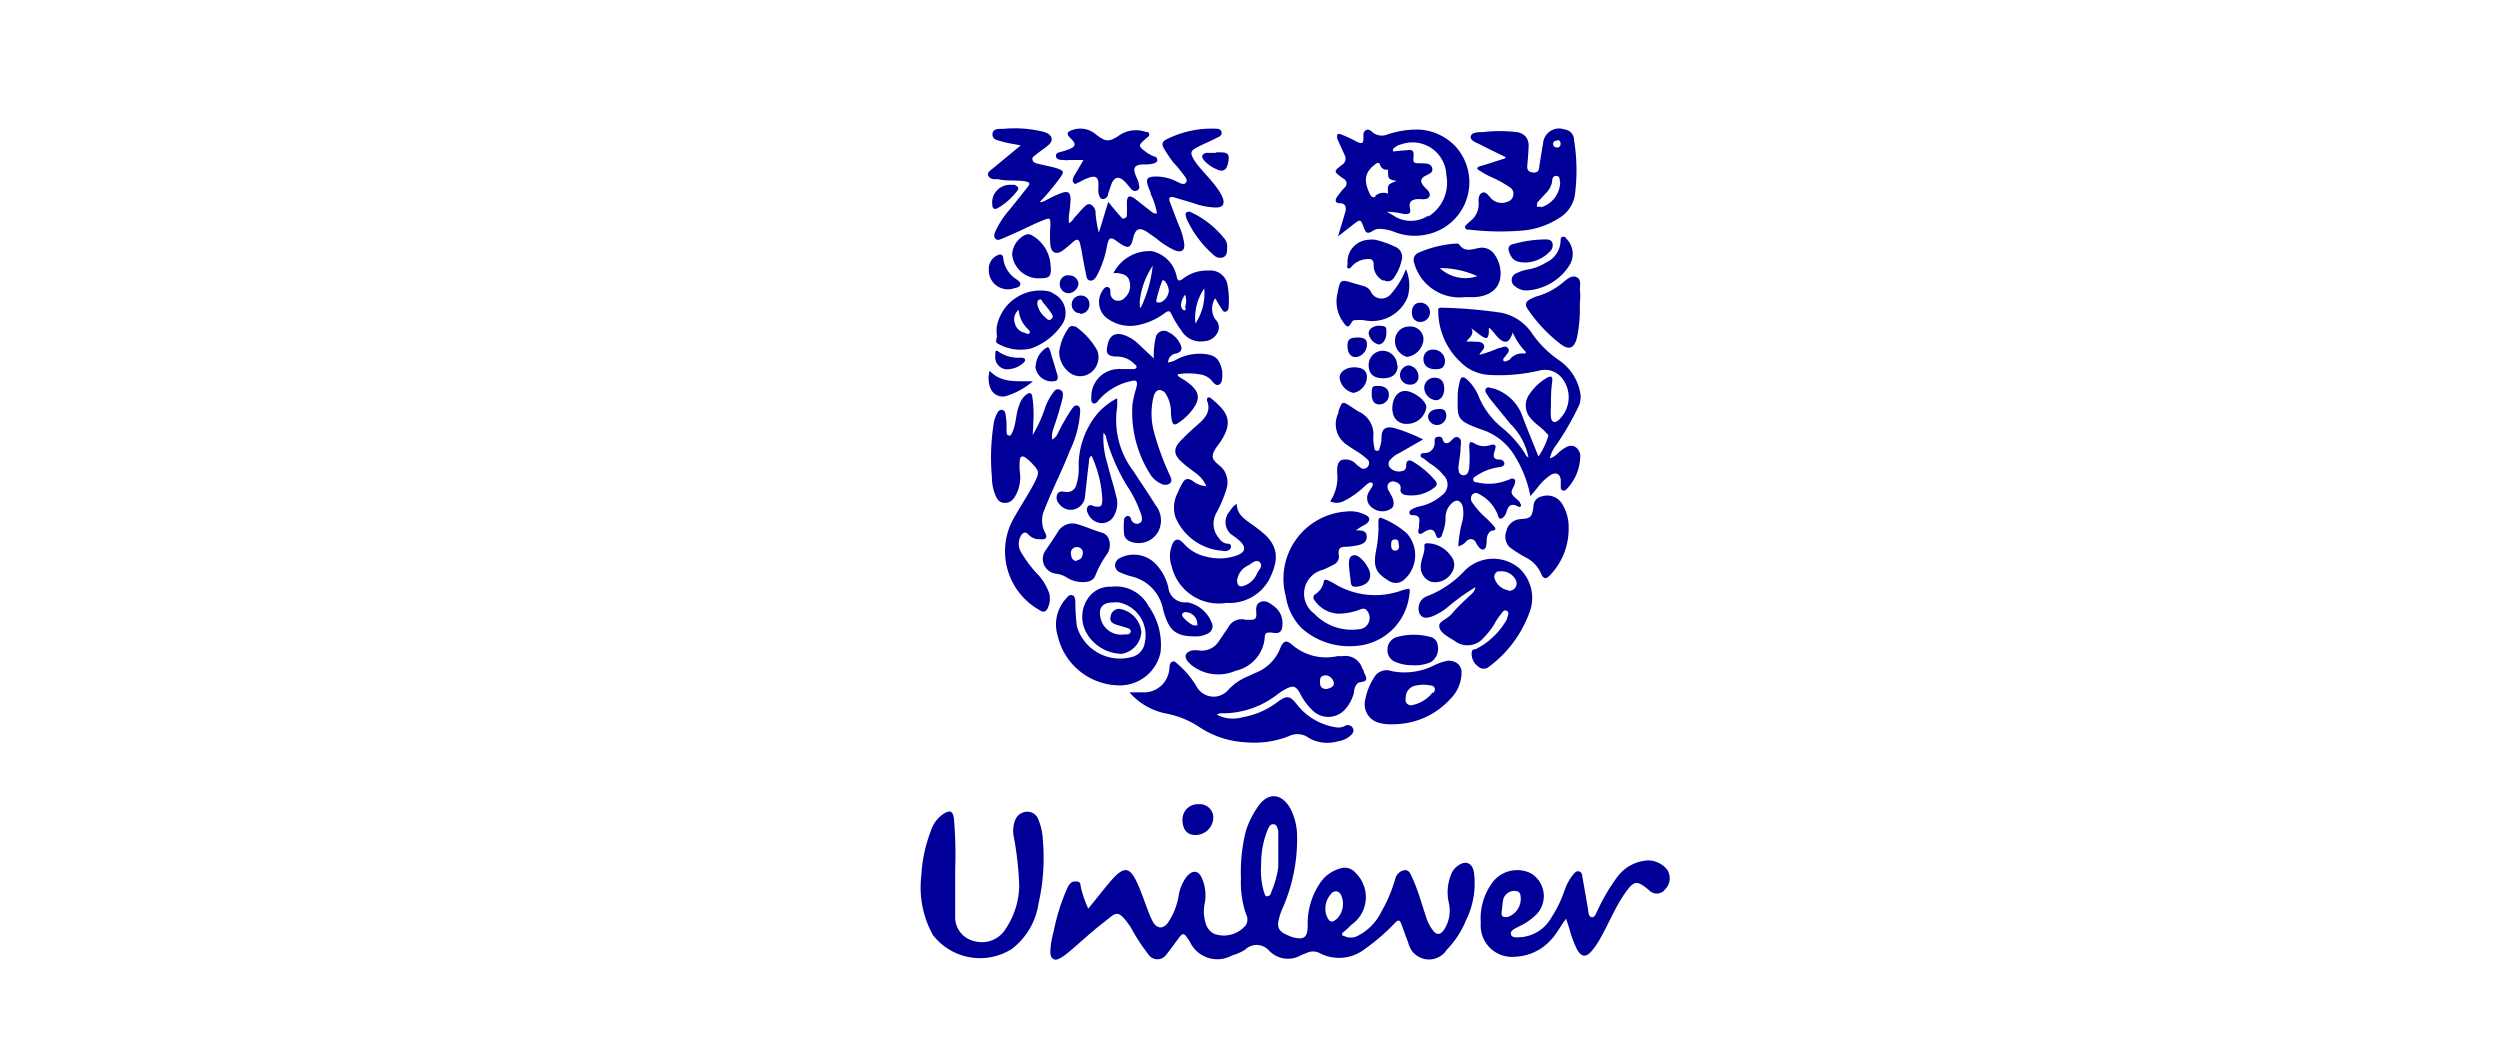 <svg id="Capa_1" data-name="Capa 1" xmlns="http://www.w3.org/2000/svg" viewBox="0 0 130 55"><defs><style>.cls-1{fill:#009;}</style></defs><title>Unilever</title><g id="Unilever"><path id="Path_1397" data-name="Path 1397" class="cls-1" d="M76.65,45.4c-.07-.54-.44-.69-.87-.36a1,1,0,0,0-.27.31,2.47,2.47,0,0,0-.18,1.56,1.81,1.81,0,0,1-.27,1.48c-.18.23-.36.23-.54,0a2.26,2.26,0,0,1-.38-.76c-.23-.69-.42-1.39-.71-2-.08-.18-.16-.41-.4-.38a.6.6,0,0,0-.48.46,7.49,7.49,0,0,1-.72,1.7,2.75,2.75,0,0,1-1.24,1.26.78.78,0,0,1-.7,0c-.12,0-.16-.12,0-.23s.27-.26.42-.38a1.75,1.75,0,0,0,.2-2.65.74.74,0,0,0-.82-.25,1.86,1.86,0,0,0-1.1.84A3.74,3.74,0,0,0,68,48.1c0,.67-.19.8-.84.62L67,48.65c-.54-.23-.63-.43-.46-1a2.86,2.86,0,0,1,.15-.41,8.94,8.94,0,0,0,.76-3.74,3.21,3.21,0,0,0-.35-1.46c-.49-.84-1.22-.86-1.75,0a4.49,4.49,0,0,0-.57,1.19,8.73,8.73,0,0,0-.25,2.44,5.11,5.11,0,0,0,.26,1.86.58.58,0,0,1,0,.57,1.48,1.48,0,0,1-1.65.46.86.86,0,0,1-.4-.42,2.1,2.1,0,0,1-.08-1.24,2.27,2.27,0,0,0-.15-1.21c-.18-.44-.49-.47-.8-.11a2.2,2.2,0,0,0-.42,1,3.52,3.52,0,0,1-.57,1.42c-.25.31-.52.29-.73,0a3.42,3.42,0,0,1-.21-.43c-.22-.55-.4-1.12-.65-1.67-.38-.81-.67-.86-1.28-.19-.43.49-.82,1-1.26,1.54a5.56,5.56,0,0,1-.4-1.19c0-.23-.16-.23-.33-.22s-.26.16-.34.3a10.43,10.43,0,0,0-.73,2.3,4.39,4.39,0,0,0-.17,1c0,.16,0,.32.14.42s.3,0,.43-.07a3.32,3.32,0,0,0,.36-.26c.62-.52,1.21-1.08,1.85-1.57s.7-.77,1.4.26a9.87,9.87,0,0,0,.91,1.4.56.56,0,0,0,.77.18.69.69,0,0,0,.19-.19c.17-.21.33-.43.49-.65.37-.51.37-.51.71,0a1.57,1.57,0,0,0,2.18.73,3,3,0,0,0,.69-.3.85.85,0,0,1,1.21,0l.06.06a1.35,1.35,0,0,0,1.61.24,2.52,2.52,0,0,1,.29-.12.76.76,0,0,1,.73,0,2.17,2.17,0,0,0,2.34-.23,10.5,10.5,0,0,0,1.59-1.38c.16-.15.22-.1.29.06.12.32.23.65.37,1a1.1,1.1,0,0,0,2,.37,4.8,4.8,0,0,0,1-1.53A4.33,4.33,0,0,0,76.65,45.4ZM65.88,46.61c-.11,0-.12-.15-.16-.25a4,4,0,0,1-.14-1.42,4.64,4.64,0,0,1,.33-1.77c.06-.14.13-.32.31-.31s.2.2.25.33V45.1a5,5,0,0,1-.37,1.3c0,.09-.09.21-.21.2Zm3.1,1a.92.92,0,0,1-.06-.33,1.12,1.12,0,0,1,.3-.8.29.29,0,0,1,.39-.09.33.33,0,0,1,.12.14,1.12,1.12,0,0,1-.18,1.22c-.28.26-.43.22-.57-.14Z"/><path id="Path_1398" data-name="Path 1398" class="cls-1" d="M53.08,7.56c-.36-.07-.66-.11-.94-.19s-.55-.11-.53-.41.36-.25.57-.26a6.28,6.28,0,0,1,2.07.15c.18.06.38.13.43.33s-.13.34-.28.46-.36.26-.53.4-.2.14-.18.27.15.17.26.2l.83.19.21.06c.33.13.35.17.15.46a11.18,11.18,0,0,1-1.08,1.29c.17,0,.26-.06.36-.11a4.8,4.8,0,0,1,.83-.38c.3-.09.4,0,.42.3a7,7,0,0,1-.09.91c0,.11,0,.22,0,.37.18-.07.24-.24.35-.35s.25-.29.38-.42.25-.27.42-.19a.5.5,0,0,1,.24.46,5.81,5.81,0,0,0,.17,1l.49-1.6c.2.24.37.46.56.67s.17.23.31.17.09-.2.1-.3,0-.34,0-.51c0-.34.13-.4.41-.2l.87.68a.35.35,0,0,0,.28.09,3.34,3.34,0,0,0-.32-1c0-.14-.1-.27-.14-.41-.12-.39-.06-.49.36-.51a2.34,2.34,0,0,1,1,.2l.25.12c.12.06.27.11.36,0s0-.25-.07-.34A7.72,7.72,0,0,0,61,8.43a7.78,7.78,0,0,1-.47-.7c-.16-.27-.06-.4.16-.5a5.23,5.23,0,0,1,2.46-.54c.14,0,.33,0,.37.18s-.13.24-.25.3c-.32.17-.66.3-1,.48s-.42.27-.17.68.82.93,1.18,1.44a2.27,2.27,0,0,1,.32.57c.07.27,0,.43-.32.45a3.54,3.54,0,0,1-1.2-.22l-1-.3c-.24-.07-.34,0-.24.25s.29.77.44,1.15a3.72,3.72,0,0,1,.29.93c.07.43-.12.57-.52.4a4.28,4.28,0,0,1-.92-.6l-.44-.31c-.44-.3-.65-.21-.77.31s-.28.53-.68.26l-.1-.07c-.39-.3-.48-.27-.58.22a5.17,5.17,0,0,1-.52,1.52c-.08.13-.17.28-.35.26s-.19-.21-.22-.34c-.09-.44-.17-.88-.25-1.33a2,2,0,0,1-.05-.24c-.06-.25-.17-.27-.36-.11a6.71,6.71,0,0,1-.58.48c-.32.21-.56.08-.61-.3a6,6,0,0,1,0-1c0-.43,0-.45-.42-.28s-.87.4-1.31.6l-.78.34c-.12.05-.25.11-.35,0s-.05-.25,0-.38a4.69,4.69,0,0,1,.74-1.13c.31-.39.63-.78.94-1.18.15-.18.1-.25-.13-.29-.47-.08-.95,0-1.41-.11l-.19,0c-.13,0-.29-.07-.33-.21s.11-.24.21-.32Z"/><path id="Path_1399" data-name="Path 1399" class="cls-1" d="M70.92,34.93c0-.07-.07-.14-.1-.22a.91.91,0,0,0-1-.59l-.28,0a2.7,2.7,0,0,1-2.3-.55c-.34-.32-.51-.27-.68.17A2.27,2.27,0,0,1,65.26,35l-.37.17a2.91,2.91,0,0,0-1,.68,1,1,0,0,1-1.39.17,1,1,0,0,1-.26-.29,4.61,4.61,0,0,0-1-1.2c-.08-.07-.17-.18-.29-.12s-.12.18-.14.3A1.33,1.33,0,0,1,59.62,36c-.29,0-.58,0-.89,0a3.39,3.39,0,0,0,1.94,1.11,4.71,4.71,0,0,1,1.67.68,4.8,4.8,0,0,0,2.45.81A4.92,4.92,0,0,0,67,38.29a1,1,0,0,1,1.07.09,1.94,1.94,0,0,0,1.49.17,1.25,1.25,0,0,0,.68-.31c.11-.11.2-.24.1-.39a.29.29,0,0,0-.39-.11l0,0a.73.73,0,0,1-.48.08,3.18,3.18,0,0,1-2-1.15c-.39-.51-.55-.53-1.06-.15a4.13,4.13,0,0,1-1.77.77,1.81,1.81,0,0,1-1.37-.13l.17-.07.25,0a4.64,4.64,0,0,0,2.76-1,3.12,3.12,0,0,1,.43-.27c.36-.19.5-.15.71.21a3.2,3.2,0,0,0,.76,1A1.17,1.17,0,0,0,70,36.82a1.33,1.33,0,0,0,.14-.19,2.07,2.07,0,0,0,.27-.63c0-.22.12-.51.34-.53C71.23,35.42,71,35.18,70.92,34.93Zm-1.94.9c-.25,0-.34-.14-.34-.34s0-.34.26-.37.48.26.46.44-.23.23-.38.27Z"/><path id="Path_1400" data-name="Path 1400" class="cls-1" d="M81.9,23.23c-.24-.12-.43,0-.62.12a2.23,2.23,0,0,0-.24.19,1.08,1.08,0,0,1-.45.3,1.77,1.77,0,0,1,.32-.68,14.61,14.61,0,0,0,1.14-1.95,1.21,1.21,0,0,0,.14-.67,2.61,2.61,0,0,0-1.11-1.8,5.44,5.44,0,0,1-1.42-1.41,2.5,2.5,0,0,0-1.61-1.07A24.89,24.89,0,0,0,74.94,16c-.2,0-.15.12-.15.23a3.65,3.65,0,0,0,1.14,2.58,2.27,2.27,0,0,0,1.42.68,9,9,0,0,0,2.73-.23,1.13,1.13,0,0,1,1.15.41,1.6,1.6,0,0,1-.18,2.17c-.08.06-.15.13-.25.1s-.14-.15-.15-.25a3.62,3.62,0,0,1,0-.57c0-.41,0-.82.06-1.23s-.11-.34-.36-.19a2.72,2.72,0,0,0-.79.76,1,1,0,0,0,.07,1.33c.19.24.46.39.67.61s.24.21.19.34a3.85,3.85,0,0,1-.49,1c-.28-.7-.55-1.35-.8-2a2.33,2.33,0,0,0-1.54-1.54c-.13,0-.28-.12-.38,0s0,.25.09.37a1.19,1.19,0,0,0,.16.23l1,1.23a3.38,3.38,0,0,1,.95,1.76.35.35,0,0,1-.17-.19,5.63,5.63,0,0,0-1.13-1.3,4.22,4.22,0,0,1-1.25-1.59,2.46,2.46,0,0,0-.67-1c-.19-.15-.3-.12-.35.12a3.53,3.53,0,0,0-.11.65c0,1.27-.13,1.36,1.22,1.85a3.13,3.13,0,0,1,1.8,1.47,6,6,0,0,1,.76,2l.33-.39a2.82,2.82,0,0,1,.74-.72c.27-.15.47-.05.51.26,0,.14,0,.27,0,.41s.17.22.3.08a2.51,2.51,0,0,0,.71-1.64A.58.58,0,0,0,81.9,23.23Zm-2.72-4.85a.82.82,0,0,0-.64.27c0,.06-.14.09-.21.13s-.1,0-.14,0a.14.14,0,0,1,0-.15l.08-.09c.08-.14.28-.27.14-.44s-.32,0-.48,0a6.36,6.36,0,0,1-1,.35c.08-.2.34-.33.22-.53s-.38-.13-.58-.16l-.32,0c.17-.22.43-.38.26-.69l.51.39c.29.19.36.16.4-.17,0-.08,0-.19,0-.23s.14.09.2.16a3.88,3.88,0,0,0,.26.31c.37.38.61.32.78-.24a3.47,3.47,0,0,0,.67,1C79.38,18.42,79.27,18.37,79.18,18.38Z"/><path id="Path_1401" data-name="Path 1401" class="cls-1" d="M75.7,7.63a2.83,2.83,0,0,0-1.86-.89A4.7,4.7,0,0,0,72.13,7a.77.77,0,0,1-.72-.09c-.11-.09-.22-.23-.38-.14s-.13.25-.13.39c0,.31-.07.34-.37.2A6,6,0,0,0,69.76,7a.2.2,0,0,0-.23,0c0,.06,0,.13,0,.2l.39.86a.38.38,0,0,1-.15.52c-.42.33-.42.33,0,.65l.11.07a.27.27,0,0,1,.11.36.16.16,0,0,1-.07.09,4.33,4.33,0,0,0-.38.47c-.15.21-.1.35.15.35s.34.19.27.44-.24.79-.38,1.28l.77-.6c.4-.31.4-.31.58.17.1.28.2.31.46.14a.65.65,0,0,1,.36-.1,2.2,2.2,0,0,1,.76.16,2.87,2.87,0,0,0,1.64.14A2.77,2.77,0,0,0,75.7,7.63Zm-4.16,2.58c-.12.11-.23,0-.29-.08-.29-.62-.38-1.1.25-1.58.11-.09.21-.12.26,0a.35.35,0,0,0,.42.27l0,0c0,.5,0,.5.45.59-.48.18-.48.18-.45.66a.65.65,0,0,0-.68.13Zm2.73,1a1.63,1.63,0,0,1-1.81,0l-.34-.2a4.53,4.53,0,0,1,.9.12c.23,0,.36,0,.3-.29s0-.45.4-.49c.21,0,.52.07.61-.14s-.18-.39-.32-.56-.17-.35.08-.49.45-.18.38-.43-.35-.23-.57-.24c-.42,0-.43,0-.39-.43,0-.2-.06-.27-.24-.26l-.7.06a.18.18,0,0,1-.14,0c0-.07,0-.12.06-.16a.74.74,0,0,1,.36-.19,1.76,1.76,0,0,1,2.36,1.6A2.06,2.06,0,0,1,74.27,11.26Z"/><path id="Path_1402" data-name="Path 1402" class="cls-1" d="M53.7,22.62a6.83,6.83,0,0,0,.65-1.43,2.9,2.9,0,0,1,.36-.7c.1-.13.18-.31.39-.23s.18.27.15.46c-.13.52-.29,1.05-.47,1.56a1.27,1.27,0,0,0-.07.58.71.71,0,0,0,.31-.35,10.37,10.37,0,0,1,.72-1.25c.07-.08.14-.21.28-.17s.15.18.15.31a5.44,5.44,0,0,1-.55,2.06c-.38,1-.91,2-1.29,3a1.36,1.36,0,0,0,0,1.21c.16.29.08.4-.26.37a.77.77,0,0,1-.59-.24c-.16-.19-.3-.1-.4.07a.86.86,0,0,0,.05.9,6.09,6.09,0,0,0,.74,1,2.86,2.86,0,0,1,.69,1.08,1.12,1.12,0,0,1-.05.7c-.09.27-.25.33-.48.16a3.5,3.5,0,0,1-1.24-4.89c.34-.61.74-1.19,1.05-1.82.2-.42.19-.51-.12-.84a2.19,2.19,0,0,0-.39-.36c-.16-.12-.29-.07-.3.14a2.88,2.88,0,0,0,0,.59,1.94,1.94,0,0,1-.17,1.14c-.13.27-.3.5-.64.48s-.42-.3-.52-.56a2.53,2.53,0,0,1-.12-.77,11.27,11.27,0,0,1,.11-2.9,1.83,1.83,0,0,1,.18-.46.25.25,0,0,1,.22-.15.22.22,0,0,1,.19.2,4.1,4.1,0,0,1,.06.49c0,.13,0,.26,0,.38s0,.25.12.27.16-.13.21-.24c.18-.43.15-.91.33-1.34a1.09,1.09,0,0,1,.38-.56c.16-.11.26-.1.3.12A6.45,6.45,0,0,1,53.73,22C53.73,22.22,53.71,22.42,53.7,22.62Z"/><path id="Path_1403" data-name="Path 1403" class="cls-1" d="M70.51,27.58c.29,0,.55,0,.56.31s-.21.4-.44.46a4.17,4.17,0,0,1-.59.08c-.4,0-.46.09-.42.47a.45.45,0,0,1-.27.46,5.77,5.77,0,0,1-.56.27,1.28,1.28,0,0,0-.45,2.28,2.68,2.68,0,0,0,2.32.81.58.58,0,0,0,.56-.6.59.59,0,0,0-.13-.36c-.1-.14-.22-.12-.36-.07a3.1,3.1,0,0,1-1.16.22,1.58,1.58,0,0,1-1.21-.69.21.21,0,0,1,0-.3l0,0a1,1,0,0,0,.48-.68c0-.12.12-.1.19-.07a2.38,2.38,0,0,1,.39.2,4.06,4.06,0,0,0,3.48.33c.44-.13.44-.15.38.28a3,3,0,0,1-2.79,2.61,3.73,3.73,0,0,1-2.8-.92A3,3,0,0,1,66.86,31,3.5,3.5,0,0,1,70,26.6a1.74,1.74,0,0,1,1,.17c.27.13.27.32,0,.5l-.27.15Z"/><path id="Path_1404" data-name="Path 1404" class="cls-1" d="M86.66,45.18a1.31,1.31,0,0,0-.94-.44,2.13,2.13,0,0,0-1.65.9,9.74,9.74,0,0,0-1,1.71c-.08.14-.14.38-.31.34s-.16-.27-.19-.44c-.09-.56-.19-1.11-.29-1.67,0-.12-.05-.24-.18-.27s-.21.07-.29.16a2.69,2.69,0,0,0-.46.85,6.15,6.15,0,0,1-.69,1.41,2,2,0,0,1-1.53,1c-.2,0-.5.07-.56-.14s.24-.32.43-.42a3.11,3.11,0,0,0,.94-.67,1.38,1.38,0,0,0-.13-1.94,1.33,1.33,0,0,0-.19-.14,1.61,1.61,0,0,0-2,.45A3.17,3.17,0,0,0,77,48a1.63,1.63,0,0,0,1.79,1.75,2.64,2.64,0,0,0,1.88-.9c.29-.31.47-.69.77-1.08.06.19.1.32.15.46a5.86,5.86,0,0,0,.42,1.15c.23.39.46.42.76.07a4.08,4.08,0,0,0,.47-.7c.43-.76.75-1.57,1.25-2.29s.65-.67,1.25-.18a.55.55,0,0,0,.76.06l.08-.09A.81.81,0,0,0,86.66,45.18ZM78.1,47.34a5.41,5.41,0,0,1,.07-.58.6.6,0,0,1,.74-.41h0a.23.23,0,0,1,.15.19,1,1,0,0,1-.68,1.15h-.08c-.32,0-.18-.23-.22-.36Z"/><path id="Path_1405" data-name="Path 1405" class="cls-1" d="M49.67,45.19c0,.94,0,1.7,0,2.45a1.27,1.27,0,0,0,1,1.3,1.45,1.45,0,0,0,1.65-.68A4.12,4.12,0,0,0,53,46.07a16.73,16.73,0,0,0-.28-2.54,1.58,1.58,0,0,1,.06-.86.68.68,0,0,1,.62-.46.6.6,0,0,1,.6.42,3.11,3.11,0,0,1,.23,1.07A10.75,10.75,0,0,1,54,47a3.64,3.64,0,0,1-1.39,2.35,3.1,3.1,0,0,1-4.1-.73,5.14,5.14,0,0,1-.6-3.1,7.5,7.5,0,0,1,.49-2.3,1.66,1.66,0,0,1,.71-.93c.31-.17.43-.1.49.24A21.43,21.43,0,0,1,49.67,45.19Z"/><path id="Path_1406" data-name="Path 1406" class="cls-1" d="M81.85,7.28a.55.55,0,0,0-.5-.55.83.83,0,0,0-1.06.5.69.69,0,0,0-.05.24c-.08.4-.13.79-.2,1.19,0,.17-.06.34-.33.31s-.31-.18-.29-.38.06-.68.07-1-.16-.65-.61-.72a7.49,7.49,0,0,0-1.77,0c-.23,0-.58,0-.63.22s.3.33.5.43c.44.23.88.44,1.32.65a.18.18,0,0,1-.14.1c-.4.12-.79.26-1.19.37-.22.07-.18.16,0,.25a4.08,4.08,0,0,0,.58.32,5.61,5.61,0,0,1,.93.51.41.41,0,0,1,.17.56.42.42,0,0,1-.26.21.76.76,0,0,1-.9-.23c-.12-.12-.24-.31-.41-.24s-.21.3-.19.49a1.15,1.15,0,0,1-.24.8c-.1.13-.25.22-.36.34s-.14.12-.09.22.13.06.2.07A13.48,13.48,0,0,0,79,12a4.15,4.15,0,0,0,2.07-.66,1.71,1.71,0,0,0,.82-1.17A9.86,9.86,0,0,0,81.85,7.28Zm-.87,0c.12,0,.17.08.17.2s-.07.2-.2.19a.19.19,0,0,1-.19-.18,0,0,0,0,1,0,0C80.76,7.37,80.84,7.31,81,7.31Zm-.84,3.47c-.07,0-.15,0-.2,0s0-.16,0-.22l.45-.49a1.07,1.07,0,0,0,.32-.6c0-.16.06-.32.25-.29s.12.24.17.32A1.41,1.41,0,0,1,80.14,10.78Z"/><path id="Path_1407" data-name="Path 1407" class="cls-1" d="M60,18.64a4.07,4.07,0,0,1,.1-1.1.43.43,0,0,1,.51-.33.39.39,0,0,1,.16.07,1.27,1.27,0,0,1,.62.65c.12.25,0,.39-.22.45a.48.48,0,0,0-.43.47,1.27,1.27,0,0,0,.5-.19,2.61,2.61,0,0,1,1.32-.26c.65.05.86.26,1,.91v.15c0,.2,0,.45-.17.54s-.31-.13-.43-.26a1,1,0,0,0-.62-.28,3.38,3.38,0,0,0-1.1,0c0,.12.09.14.15.18a2,2,0,0,0,.19.12c.86.57.93,1,.23,1.78a3,3,0,0,1-.58.48c-.13.08-.22.08-.28-.1a2.07,2.07,0,0,1-.06-.5,1.77,1.77,0,0,0-.23-.87.44.44,0,0,0-.36-.27c-.16,0-.25.15-.3.29a3.7,3.7,0,0,0,0,1.87,14,14,0,0,0,.83,2.27c.06.14.15.3,0,.43a.44.44,0,0,1-.48,0,1.27,1.27,0,0,1-.55-.5A6,6,0,0,1,58.89,21a7,7,0,0,1,.21-.88c.07-.3,0-.38-.3-.3a3.08,3.08,0,0,0-1.68,1c-.07.1-.17.2-.28.15s-.1-.2-.09-.32a1.43,1.43,0,0,1,1.42-1.46.09.09,0,0,1,.07,0h.7a.17.17,0,0,0,.16-.08c0-.07,0-.11-.08-.15a1.26,1.26,0,0,0-.91-.42c-.48,0-.6-.13-.54-.48.08-.55.33-.76.77-.67a2,2,0,0,1,.86.5Z"/><path id="Path_1408" data-name="Path 1408" class="cls-1" d="M57.78,30.51a1.92,1.92,0,0,1,1.94,1,3.47,3.47,0,0,1,.63,2.4,2.16,2.16,0,0,1-2.1,1.73A3.32,3.32,0,0,1,55,33.06a2,2,0,0,1,.44-1.94c.08-.09.16-.21.31-.17s.15.2.17.32A9.58,9.58,0,0,0,56,32.58a2.34,2.34,0,0,0,2.83,1.59.89.89,0,0,0,.7-.76,1.74,1.74,0,0,0-1.33-2.08,1.32,1.32,0,0,0-.34,0c-.51,0-.75.27-.64.76a1.09,1.09,0,0,0,1.24.9l.16,0c.08,0,.17-.06.18-.15s-.08-.15-.16-.18l-.6-.18c-.2-.07-.35-.17-.29-.42a.45.45,0,0,1,.45-.4,1.35,1.35,0,0,1,1.15,1.19A1.22,1.22,0,0,1,58.32,34a2.16,2.16,0,0,1-1.77-1,1.7,1.7,0,0,1,0-1.85A1.37,1.37,0,0,1,57.78,30.51Z"/><path id="Path_1409" data-name="Path 1409" class="cls-1" d="M79,29.55a2.09,2.09,0,0,0-2.87.16A5.19,5.19,0,0,1,74.21,31a.78.78,0,0,0-.2.11.69.69,0,0,0-.18.82c.17.27.42.2.65.12a3.3,3.3,0,0,0,.73-.42,10.88,10.88,0,0,1,1.52-1.1.63.63,0,0,1-.21.36c-.35.33-.7.64-1,1s-.76.41-.67.74.5.5.81.71a1.09,1.09,0,0,0,1.5-.19,3.81,3.81,0,0,0,.53-.67A2.91,2.91,0,0,1,78,32c.1-.11.19-.34.36-.23s0,.31,0,.43a3.84,3.84,0,0,1-1.63,1.56c-.08,0-.18,0-.2.16a.8.8,0,0,0,.34.74.42.42,0,0,0,.57,0h0a6.11,6.11,0,0,0,2.08-2.78A2.1,2.1,0,0,0,79,29.55Zm-.56,1.15a.92.92,0,0,1-.72-.61.3.3,0,0,1,.18-.38l.1,0a.83.83,0,0,1,.81.43.38.38,0,0,1-.14.53.37.37,0,0,1-.23.05Z"/><path id="Path_1410" data-name="Path 1410" class="cls-1" d="M63.84,14.88a.9.9,0,0,0-1-.81,2,2,0,0,0-1.32.42c-.19.14-.3.15-.34-.15a1.69,1.69,0,0,0-1.28-1.28,2.1,2.1,0,0,0-2,1.14h.23c.26.05.53.1.6.42a.82.82,0,0,1-.24.86.46.46,0,0,1-.49.14.42.42,0,0,1-.26-.43c0-.11,0-.23-.13-.26s-.19.06-.25.14a1.07,1.07,0,0,0,.12,1.41,2,2,0,0,0,1.72.42,3.5,3.5,0,0,0,1.41-.65c.16-.1.23-.09.3.08a5.78,5.78,0,0,0,.52.86,1.17,1.17,0,0,0,1.21.55.82.82,0,0,0,.69-.48.57.57,0,0,0-.14-.66,1,1,0,0,1,0-1.09c.11.19.21.36.32.53s.13.19.24.16.14-.15.14-.26A4.18,4.18,0,0,0,63.84,14.88ZM59.31,16c-.09-.07,0-.17-.05-.25a4.08,4.08,0,0,1,.68-1.93A6.58,6.58,0,0,1,59.32,16Zm1-.27c-.17,0-.2,0-.17-.17a7,7,0,0,1,.27-.89c0-.11.13-.14.2,0a.86.86,0,0,1,.17.46.73.73,0,0,1-.47.61Zm1.35.29c0,.16-.12.16-.21,0s0-.45.17-.7a.94.94,0,0,1,0,.66Zm.51.87A2.71,2.71,0,0,1,62.62,15a2.83,2.83,0,0,1-.49,1.87Z"/><path id="Path_1411" data-name="Path 1411" class="cls-1" d="M74,22.85l-1.24.71a1.31,1.31,0,0,0-.43.31.32.32,0,0,0-.07.43.63.63,0,0,0,.63.2.25.25,0,0,0,.23-.28c0-.29.15-.34.36-.21a4.7,4.7,0,0,1,1.17,1,.21.21,0,0,1,0,.29s0,0,0,0a1.92,1.92,0,0,1-1.61.43c-.14-.05-.24-.12-.21-.31s-.09-.31-.27-.36a.3.3,0,0,0-.37.1.36.36,0,0,0,.08.43l0,.05c.22.31.26.62.11.78a.83.83,0,0,1-1,0,.61.61,0,0,1-.22-.8c.08-.17.32-.41.19-.51s-.35.15-.5.28a4.51,4.51,0,0,1-1,.68.81.81,0,0,1-.68,0,2.25,2.25,0,0,0,.36-1.51c0-.23,0-.54.24-.64a.73.73,0,0,1,.77.24l.25.19a.28.28,0,0,0,.36-.12.29.29,0,0,0,0-.3,3.48,3.48,0,0,0-.52-.41c-.18-.12-.37-.23-.55-.36a1.29,1.29,0,0,1-.48-1.69l0-.09c.2-.53.2-.53.67-.22.13.08.26.18.4.25a1.31,1.31,0,0,1,.74,1.35,2.46,2.46,0,0,0,.06.53c0,.07,0,.14.14.15s.1-.08.13-.14a1.78,1.78,0,0,0,.1-.56c0-.45.23-.59.67-.48A9,9,0,0,1,74,22.85Z"/><path id="Path_1412" data-name="Path 1412" class="cls-1" d="M75.83,28.41A6.63,6.63,0,0,1,76,27.26a1.84,1.84,0,0,0,.06-.93c-.11-.33-.34-.39-.59-.14a1,1,0,0,0-.3.77,2.32,2.32,0,0,1-.18.82c0,.1-.09.19-.18.2s-.12-.11-.15-.17c-.11-.34-.31-.31-.56-.17-.1.06-.22.17-.31.1s0-.24,0-.36a.83.83,0,0,0,0-.15c.06-.26,0-.44-.3-.44-.08,0-.18,0-.2-.11s.06-.15.13-.2a1.56,1.56,0,0,1,.41-.15,2.55,2.55,0,0,0,1.17-.59.67.67,0,0,0,.14-.94.24.24,0,0,0-.08-.09,2.49,2.49,0,0,0-.69-.6L74,23.82c-.06,0-.15-.08-.13-.16s.1-.1.18-.1a.52.52,0,0,0,.55-.49.34.34,0,0,0,0-.1c0-.13,0-.24.19-.26s.21.08.25.2.19.2.35.07.26-.33.45-.23.12.34.11.52c0,.35-.08.69-.11,1,0,.18,0,.41.23.44s.29-.17.33-.37a7.6,7.6,0,0,0,0-1.07c0-.32.05-.34.31-.19a.94.94,0,0,0,.77.07c.29-.08.34,0,.25.27s-.12.48.27.48a.23.23,0,0,1,.23.19c0,.14-.13.18-.25.2a2.73,2.73,0,0,0-1.19.44c-.09.06-.21.11-.18.23s.15.12.24.13A2.55,2.55,0,0,0,78.3,25l.2-.07a.21.21,0,0,1,.26,0c.07.09,0,.18,0,.27-.23.45-.23.45.16.8a1.14,1.14,0,0,1,.11.11c0,.06.09.13.06.2s-.14.06-.2,0c-.36-.17-.48.06-.56.33a.57.57,0,0,1-.14.24c-.13.13-.24.14-.29-.06a2,2,0,0,0-.94-1.1c-.12-.08-.26-.14-.4,0a.33.33,0,0,0,0,.41,4.08,4.08,0,0,0,.73.82,5.51,5.51,0,0,1,.41.43c.08.1.1.19-.08.21s-.3.23-.31.45,0,.47-.16.53-.32-.2-.41-.37-.27-.23-.47-.08A.8.8,0,0,1,75.83,28.41Z"/><path id="Path_1413" data-name="Path 1413" class="cls-1" d="M62.73,25.28a1.69,1.69,0,0,0-.62-.73c-.21-.16-.42-.31-.62-.49-.48-.42-.5-.73-.06-1.18s.61-.58.92-.86.61-.62.44-1.12a.2.2,0,0,1,0-.21c.09-.06.17,0,.23.06.74.62,1.14,1.1.51,2.12-.17.28-.45.55-.47.84s.38.46.56.71a1.16,1.16,0,0,1,.16,1,6.84,6.84,0,0,1-.51,1.22A1.14,1.14,0,0,0,63.4,28a.56.56,0,0,0,.4.27c.1,0,.2,0,.21.14s-.09.19-.19.23a.53.53,0,0,1-.25,0,2.86,2.86,0,0,1-2.44-1.73,1.63,1.63,0,0,1,.11-1.28,4,4,0,0,1,.25-.51c.13-.25.3-.26.52-.12A1.21,1.21,0,0,0,62.73,25.28Z"/><path id="Path_1414" data-name="Path 1414" class="cls-1" d="M65.79,27.81A8.17,8.17,0,0,0,65,27.2c-.32-.24-.68-.47-.69-1a1,1,0,0,0-.35.37A.84.84,0,0,0,64,27.77l.13.09a3.47,3.47,0,0,1,.37.3c.3.3.26.55-.15.71a2.69,2.69,0,0,1-1.61.08,2.17,2.17,0,0,1-1.2-.7c-.29-.31-.5-.23-.62.17a1.53,1.53,0,0,0,0,1,2.52,2.52,0,0,0,2.86,1.93A2.35,2.35,0,0,0,66,30.13C66.46,29.2,66.52,28.52,65.79,27.81Zm-.42,2a1.12,1.12,0,0,1-.68.65c-.23.08-.36,0-.36-.29a1,1,0,0,1,.6-.78c.17-.1.39-.33.58-.15s-.05.39-.14.57Z"/><path id="Path_1415" data-name="Path 1415" class="cls-1" d="M57.38,22.51a4.43,4.43,0,0,0,.2,1.58c.13.56.32,1.11.45,1.67a1.3,1.3,0,0,1-.11,1.07.7.7,0,0,1-.68.37.81.81,0,0,1-.67-.51.34.34,0,0,1,0-.36c.09-.1.22-.06.33,0,.38.05.4,0,.42-.35a6,6,0,0,0-.56-2.28c-.15.09-.13.25-.14.38-.08.58-.13,1.15-.2,1.73a.75.75,0,0,1-.79.7.77.77,0,0,1-.57-.33.45.45,0,0,1-.08-.48c.08-.17.26-.15.42-.12a.49.49,0,0,0,.57-.37h0a2.82,2.82,0,0,0,.12-1,4.26,4.26,0,0,1,1-2.73,3.52,3.52,0,0,1,1-.77,3.71,3.71,0,0,1,0,.47,4.39,4.39,0,0,0,.87,3.35c.37.58.77,1.15,1.13,1.74a1.26,1.26,0,0,1,.13,1.39,1.17,1.17,0,0,1-1.53.46.46.46,0,0,1-.24-.38,4,4,0,0,1,0-.69.22.22,0,0,1,.19-.22c.1,0,.15.07.18.17a.32.32,0,0,0,.38.23l0,0c.21-.07.2-.24.16-.42a6.36,6.36,0,0,0-.77-1.57,9.81,9.81,0,0,1-1.06-2.44A.4.4,0,0,0,57.38,22.51Z"/><path id="Path_1416" data-name="Path 1416" class="cls-1" d="M76,35a.59.59,0,0,0-.55-.63.45.45,0,0,0-.23,0,3,3,0,0,0-.65.23,3.42,3.42,0,0,1-2.2.3.76.76,0,0,0-.82.19A3.15,3.15,0,0,0,71,36.35a1,1,0,0,0,.59,1.2,2.16,2.16,0,0,0,.84.11,4,4,0,0,0,3-1.33A1.92,1.92,0,0,0,76,35Zm-1.5,1a1.75,1.75,0,0,1-1,.65.3.3,0,0,1-.4-.16.28.28,0,0,1,0-.18.63.63,0,0,1,.58-.67,1.73,1.73,0,0,1,.68,0c.25,0,.33.21.17.4Z"/><path id="Path_1417" data-name="Path 1417" class="cls-1" d="M56.34,8.32h-.76a.7.7,0,0,1-.25,0c-.15,0-.4,0-.42-.2s.21-.2.36-.25l.3-.1c.38-.15.4-.29.11-.57s-.15-.36.11-.45A1.24,1.24,0,0,1,57,7c.48.37.66.4,1.17.06a1.54,1.54,0,0,1,1.41-.2c.07,0,.16,0,.18.11s-.06.14-.12.19c-.48.42-.48.42,0,.78a1.79,1.79,0,0,0,.39.2c.09,0,.14.08.15.18s-.08.13-.16.17a1.54,1.54,0,0,1-.52.06c-.52,0-.62.18-.41.65l.12.29c0,.14.11.3-.06.4s-.28,0-.38-.12-.16-.2-.25-.29c-.32-.36-.6-.3-.75.16l-.15.44c0,.14-.13.28-.28.27s-.2-.2-.22-.34,0-.3,0-.44c0-.36-.17-.45-.5-.33s-.36.17-.54.25-.17.12-.26,0,0-.2,0-.29C56,8.91,56.15,8.65,56.34,8.32Z"/><path id="Path_1418" data-name="Path 1418" class="cls-1" d="M77.72,13.24a.78.78,0,0,0-.84-.34c-.33.06-.71.23-1-.18,0-.07-.16-.05-.24-.05a5.85,5.85,0,0,0-1.85.46.41.41,0,0,0-.26.52v0a2.58,2.58,0,0,0,.14.39,2.44,2.44,0,0,0,2.5,1.41h.52c.82-.05,1.32-.48,1.34-1.17A1.7,1.7,0,0,0,77.72,13.24Zm-2.85.7a4.69,4.69,0,0,1,1.95.42,1.94,1.94,0,0,1-1.95-.42Z"/><path id="Path_1419" data-name="Path 1419" class="cls-1" d="M66.69,32.37c0,.5-.13.61-.59.52-.2,0-.32,0-.33.21a1.93,1.93,0,0,1-1.52,1.78A2.25,2.25,0,0,1,62,34.62a1.61,1.61,0,0,1-.23-.22c-.21-.27-.14-.46.18-.57a1.29,1.29,0,0,1,.44,0,1.06,1.06,0,0,0,1-.5l.48-.71a.78.78,0,0,1,.91-.39l.25,0c.2,0,.31-.06.3-.29s-.06-.53.22-.64.49.07.69.22A1.08,1.08,0,0,1,66.69,32.37Z"/><path id="Path_1420" data-name="Path 1420" class="cls-1" d="M81.57,27.49a3.48,3.48,0,0,1-.94,2.39c-.24.27-.38.24-.51-.09a1.65,1.65,0,0,0-.74-.78,6.91,6.91,0,0,1-.86-.54.76.76,0,0,1-.19-.84A.79.79,0,0,1,79,27c.5-.05.68,0,.74-.69a.53.53,0,0,1,.45-.5.9.9,0,0,1,1,.33A2.3,2.3,0,0,1,81.57,27.49Z"/><path id="Path_1421" data-name="Path 1421" class="cls-1" d="M54.54,15.15A2.3,2.3,0,0,0,51.83,17a2.71,2.71,0,0,0,0,.41c.07.12-.16.37.08.47a2.34,2.34,0,0,0,1.7.24,3.23,3.23,0,0,0,1.67-1.33,1.11,1.11,0,0,0-.46-1.5A1.17,1.17,0,0,0,54.54,15.15Zm-1,2.16c-.05.09-.15.05-.23,0a.66.66,0,0,1-.53-.47.64.64,0,0,1,.19-.73,1.53,1.53,0,0,0,.48,1c.06.06.14.13.09.21Zm1.12-.71c-.11.09-.22,0-.3-.09a1.16,1.16,0,0,1-.42-.7c0-.1,0-.19.11-.23s.12.05.16.11.31.37.44.57.12.25,0,.34Z"/><path id="Path_1422" data-name="Path 1422" class="cls-1" d="M57.33,27.71c-.44-.13-.86-.32-1.3-.45a.88.88,0,0,0-1,.36c-.21.35-.44.68-.66,1a.76.76,0,0,0,.17,1.06.73.73,0,0,0,.35.15,1.32,1.32,0,0,1,.61.22,1.57,1.57,0,0,0,.79.22c.29,0,.57-.06.67-.35a5.26,5.26,0,0,1,.58-1.07C57.85,28.45,57.72,27.82,57.33,27.71ZM56,29.17c-.23,0-.29-.17-.31-.36a.31.31,0,0,1,.25-.36H56a.3.3,0,0,1,.31.25v0c0,.24-.09.41-.31.43Z"/><path id="Path_1423" data-name="Path 1423" class="cls-1" d="M63.05,32.5a1.72,1.72,0,0,0-1.3-1.18.88.88,0,0,1-1-.79,2.66,2.66,0,0,0-.63-1.18A1.58,1.58,0,0,0,58.27,29a.46.46,0,0,0-.29.38.42.42,0,0,0,.28.39,3.73,3.73,0,0,0,.56.2,2.17,2.17,0,0,1,1.66,1.72c.27,1,.57,1.4,1.61,1.4a1.29,1.29,0,0,0,.72-.15A.42.42,0,0,0,63.05,32.5Zm-.84,0c-.06.06-.14,0-.19,0a1.74,1.74,0,0,1-.51-.42c-.1-.14,0-.23.12-.25a.63.63,0,0,1,.63.57s0,.12,0,.16Z"/><path id="Path_1424" data-name="Path 1424" class="cls-1" d="M82.15,15.83A7.29,7.29,0,0,1,82,17.57c-.14.54-.41.66-.85.32a7.78,7.78,0,0,1-1.71-1.82c-.17-.24-.09-.39.13-.51a2.07,2.07,0,0,1,.34-.15,3.5,3.5,0,0,0,1.3-.67c.23-.17.48-.46.77-.33s.15.49.18.75S82.16,15.61,82.15,15.83Z"/><path id="Path_1425" data-name="Path 1425" class="cls-1" d="M73.11,14a2.13,2.13,0,0,1,.08,1.47,2,2,0,0,1-2.27,1.18,2.16,2.16,0,0,0-.44,0,.19.19,0,0,0-.2.12c-.16.27-.22.28-.42,0a1.83,1.83,0,0,1-.31-1.52c.14-.74.16-.73.85-.52l.49.14a.6.6,0,0,1,.39.29.61.61,0,0,0,.81.31.66.66,0,0,0,.23-.17,4.3,4.3,0,0,0,.66-1Z"/><path id="Path_1426" data-name="Path 1426" class="cls-1" d="M73.15,27.73A4.5,4.5,0,0,0,72,27c-.28-.13-.33-.1-.32.2v.35a6.37,6.37,0,0,1-.12,1.06c-.17.89,0,1.19.64,1.58a.65.65,0,0,0,.76,0A1.7,1.7,0,0,0,73.15,27.73Zm-.6.9c-.18,0-.21-.15-.21-.29s0-.29.21-.29.16.18.19.29,0,.29-.19.29Z"/><path id="Path_1427" data-name="Path 1427" class="cls-1" d="M55.08,18.28a2.68,2.68,0,0,1,.46-1.18.24.24,0,0,1,.33-.12l.06,0a3.76,3.76,0,0,1,1.13,1.25,1,1,0,0,1-.27,1.09.92.92,0,0,1-1.08.12A1.35,1.35,0,0,1,55.08,18.28Z"/><path id="Path_1428" data-name="Path 1428" class="cls-1" d="M70.07,13.67a1.15,1.15,0,0,1,1.08-1.2,1.17,1.17,0,0,1,.37,0,4.72,4.72,0,0,1,1,.35.58.58,0,0,1,.36.74h0a2.46,2.46,0,0,1-.38.86.38.38,0,0,1-.52.16l-.08,0a.89.89,0,0,1-.47-.83c0-.25-.14-.29-.31-.28a1.16,1.16,0,0,0-.77.32c-.07.07-.14.2-.25.16S70.1,13.75,70.07,13.67Z"/><path id="Path_1429" data-name="Path 1429" class="cls-1" d="M79.45,15.1a.9.9,0,0,1-.65-.2.39.39,0,0,1-.14-.53.41.41,0,0,1,.22-.17,1.85,1.85,0,0,1,.59-.19,2.58,2.58,0,0,0,.93-.36,1.28,1.28,0,0,0,.75-1.12c0-.07,0-.18.09-.21s.16,0,.22.1a1.12,1.12,0,0,1,.19,1.31A2.81,2.81,0,0,1,79.45,15.1Z"/><path id="Path_1430" data-name="Path 1430" class="cls-1" d="M73.44,34.59a2.07,2.07,0,0,1-.85-.16.64.64,0,0,1-.44-.66.67.67,0,0,1,.51-.65,3.3,3.3,0,0,1,1.71,0,.48.48,0,0,1,.39.44.81.81,0,0,1-.36.87A2,2,0,0,1,73.44,34.59Z"/><path id="Path_1431" data-name="Path 1431" class="cls-1" d="M54.09,14.47a1.38,1.38,0,0,1-1.46-1.25,1.22,1.22,0,0,1,.67-1,.38.38,0,0,1,.33,0,1.92,1.92,0,0,1,1,1.58C54.69,14.37,54.58,14.47,54.09,14.47Z"/><path id="Path_1432" data-name="Path 1432" class="cls-1" d="M73.88,29.45c0-.38.25-.72.18-1.11,0,0,.06-.09.11-.09a1.51,1.51,0,0,1,1.26.64.71.71,0,0,1,.06.89,1,1,0,0,1-1.08.47A.8.8,0,0,1,73.88,29.45Z"/><path id="Path_1433" data-name="Path 1433" class="cls-1" d="M63.81,12.89c0,.18,0,.38-.18.48a.47.47,0,0,1-.53-.12,5.52,5.52,0,0,1-1.41-1.9c0-.09-.09-.21,0-.3a.24.24,0,0,1,.27,0,4.82,4.82,0,0,1,1.71,1.36A.61.61,0,0,1,63.81,12.89Z"/><path id="Path_1434" data-name="Path 1434" class="cls-1" d="M72.4,21.26c0-.55.27-.93.67-.93s1.09.48,1.1.84a1,1,0,0,1-1,.87.69.69,0,0,1-.75-.63A.38.38,0,0,1,72.4,21.26Z"/><path id="Path_1435" data-name="Path 1435" class="cls-1" d="M79.35,13.65c-.54,0-.73-.14-.88-.56-.07-.21,0-.34.19-.39a6.38,6.38,0,0,1,1.68-.25c.15,0,.33,0,.39.2a.43.43,0,0,1-.14.43A1.82,1.82,0,0,1,79.35,13.65Z"/><path id="Path_1436" data-name="Path 1436" class="cls-1" d="M62.15,43.42c-.41,0-.65-.27-.66-.77a.79.79,0,0,1,.76-.83h.08a.7.7,0,0,1,.76.63v.07A.92.92,0,0,1,62.15,43.42Z"/><path id="Path_1437" data-name="Path 1437" class="cls-1" d="M72.54,17.71a.73.73,0,0,1,.72-.73h0a.69.69,0,0,1,.76.59v.1a1,1,0,0,1-.85.89A.85.85,0,0,1,72.54,17.71Z"/><path id="Path_1438" data-name="Path 1438" class="cls-1" d="M72.68,19c0,.44-.27.67-.76.67s-.74-.23-.75-.65a.74.74,0,0,1,.7-.78h0a.76.76,0,0,1,.78.75Z"/><path id="Path_1439" data-name="Path 1439" class="cls-1" d="M51.42,14a.75.75,0,0,1,.42-.71c.18-.11.32-.06.33.15a1.48,1.48,0,0,0,.68,1.08c.09.07.24.16.2.29s-.19.15-.31.18a1,1,0,0,1-1.27-.61A1,1,0,0,1,51.42,14Z"/><path id="Path_1440" data-name="Path 1440" class="cls-1" d="M51.46,19.28c.63.67,1.43.52,2.25.55a4,4,0,0,1-1.44.78.7.7,0,0,1-.78-.45A1.47,1.47,0,0,1,51.46,19.28Z"/><path id="Path_1441" data-name="Path 1441" class="cls-1" d="M70.4,19.1c.46,0,.68.17.68.51a.86.86,0,0,1-.7.82.91.91,0,0,1-.72-.8C69.67,19.32,70,19.11,70.4,19.1Z"/><path id="Path_1442" data-name="Path 1442" class="cls-1" d="M70.15,29.49c0-.21-.05-.51.18-.6s.45.15.62.34a1.53,1.53,0,0,1,.14.21c.35.55.11,1-.55,1.07-.17,0-.28,0-.3-.24Z"/><path id="Path_1443" data-name="Path 1443" class="cls-1" d="M53.86,19a1.17,1.17,0,0,1,.53-.9c.13-.1.17,0,.21.11.13.45.27.9.4,1.34,0,.16,0,.24-.16.27a.86.86,0,0,1-1-.75A.17.17,0,0,1,53.86,19Z"/><path id="Path_1444" data-name="Path 1444" class="cls-1" d="M51.59,10.55a.93.93,0,0,1,.91-.94l.24,0c.24.08.26.2.12.36a3.37,3.37,0,0,1-.86.78c-.1.05-.2.15-.31.1S51.61,10.65,51.59,10.55Z"/><path id="Path_1445" data-name="Path 1445" class="cls-1" d="M63.22,7.92h.22c.44,0,.51.12.42.55s-.3.48-.62.32a1.78,1.78,0,0,1-.63-.45c-.16-.19-.12-.32.11-.39h.09l.41,0Z"/><path id="Path_1446" data-name="Path 1446" class="cls-1" d="M75.1,20.22c0,.36-.2.61-.46.59a.68.68,0,0,1-.58-.64.53.53,0,0,1,.53-.53h0C74.94,19.65,75.1,19.84,75.1,20.22Z"/><path id="Path_1447" data-name="Path 1447" class="cls-1" d="M74.66,19.2c-.41,0-.64-.19-.64-.53a.47.47,0,0,1,.44-.49h.09a.6.6,0,0,1,.59.58v0C75.13,19.07,75,19.2,74.66,19.2Z"/><path id="Path_1448" data-name="Path 1448" class="cls-1" d="M52.28,19.2a.64.64,0,0,1-.52-.74.57.57,0,0,1,0-.14c0-.09.1-.1.14-.05a1.79,1.79,0,0,0,1.16.33c.08,0,.21,0,.24.09s-.07.17-.14.23A1.28,1.28,0,0,1,52.28,19.2Z"/><path id="Path_1449" data-name="Path 1449" class="cls-1" d="M70.6,17.55c.35,0,.48.1.48.35a.65.65,0,0,1-.58.67c-.27,0-.43-.22-.43-.59S70.23,17.56,70.6,17.55Z"/><path id="Path_1450" data-name="Path 1450" class="cls-1" d="M73.3,20a.5.5,0,0,1-.5-.51.5.5,0,0,1,.45-.49.58.58,0,0,1,.51.57.4.4,0,0,1-.39.43Z"/><path id="Path_1451" data-name="Path 1451" class="cls-1" d="M55.57,14.32a.48.48,0,0,1,.51.42v0a.56.56,0,0,1-.51.51.47.47,0,0,1-.46-.47.44.44,0,0,1,.4-.47Z"/><path id="Path_1452" data-name="Path 1452" class="cls-1" d="M56.16,16.29a.44.44,0,0,1-.43-.45v0a.46.46,0,0,1,.45-.47h0a.43.43,0,0,1,.47.42v.05a.48.48,0,0,1-.47.48Z"/><path id="Path_1453" data-name="Path 1453" class="cls-1" d="M71.67,20.07c.37,0,.57.19.55.49a.49.49,0,0,1-.49.47c-.29,0-.42-.21-.4-.65C71.34,20.1,71.39,20.06,71.67,20.07Z"/><path id="Path_1454" data-name="Path 1454" class="cls-1" d="M72.09,17.31c0,.36-.2.62-.42.6a.71.71,0,0,1-.5-.58c0-.23.27-.41.59-.39S72.1,17,72.09,17.31Z"/><path id="Path_1455" data-name="Path 1455" class="cls-1" d="M73.42,16.24c0-.31.16-.5.44-.5a.48.48,0,0,1,0,1h-.08C73.56,16.69,73.42,16.54,73.42,16.24Z"/><path id="Path_1456" data-name="Path 1456" class="cls-1" d="M75.21,21.61a.49.49,0,0,1-.47.49h0a.47.47,0,0,1-.48-.41c0-.25.2-.4.53-.42S75.18,21.36,75.21,21.61Z"/></g></svg>